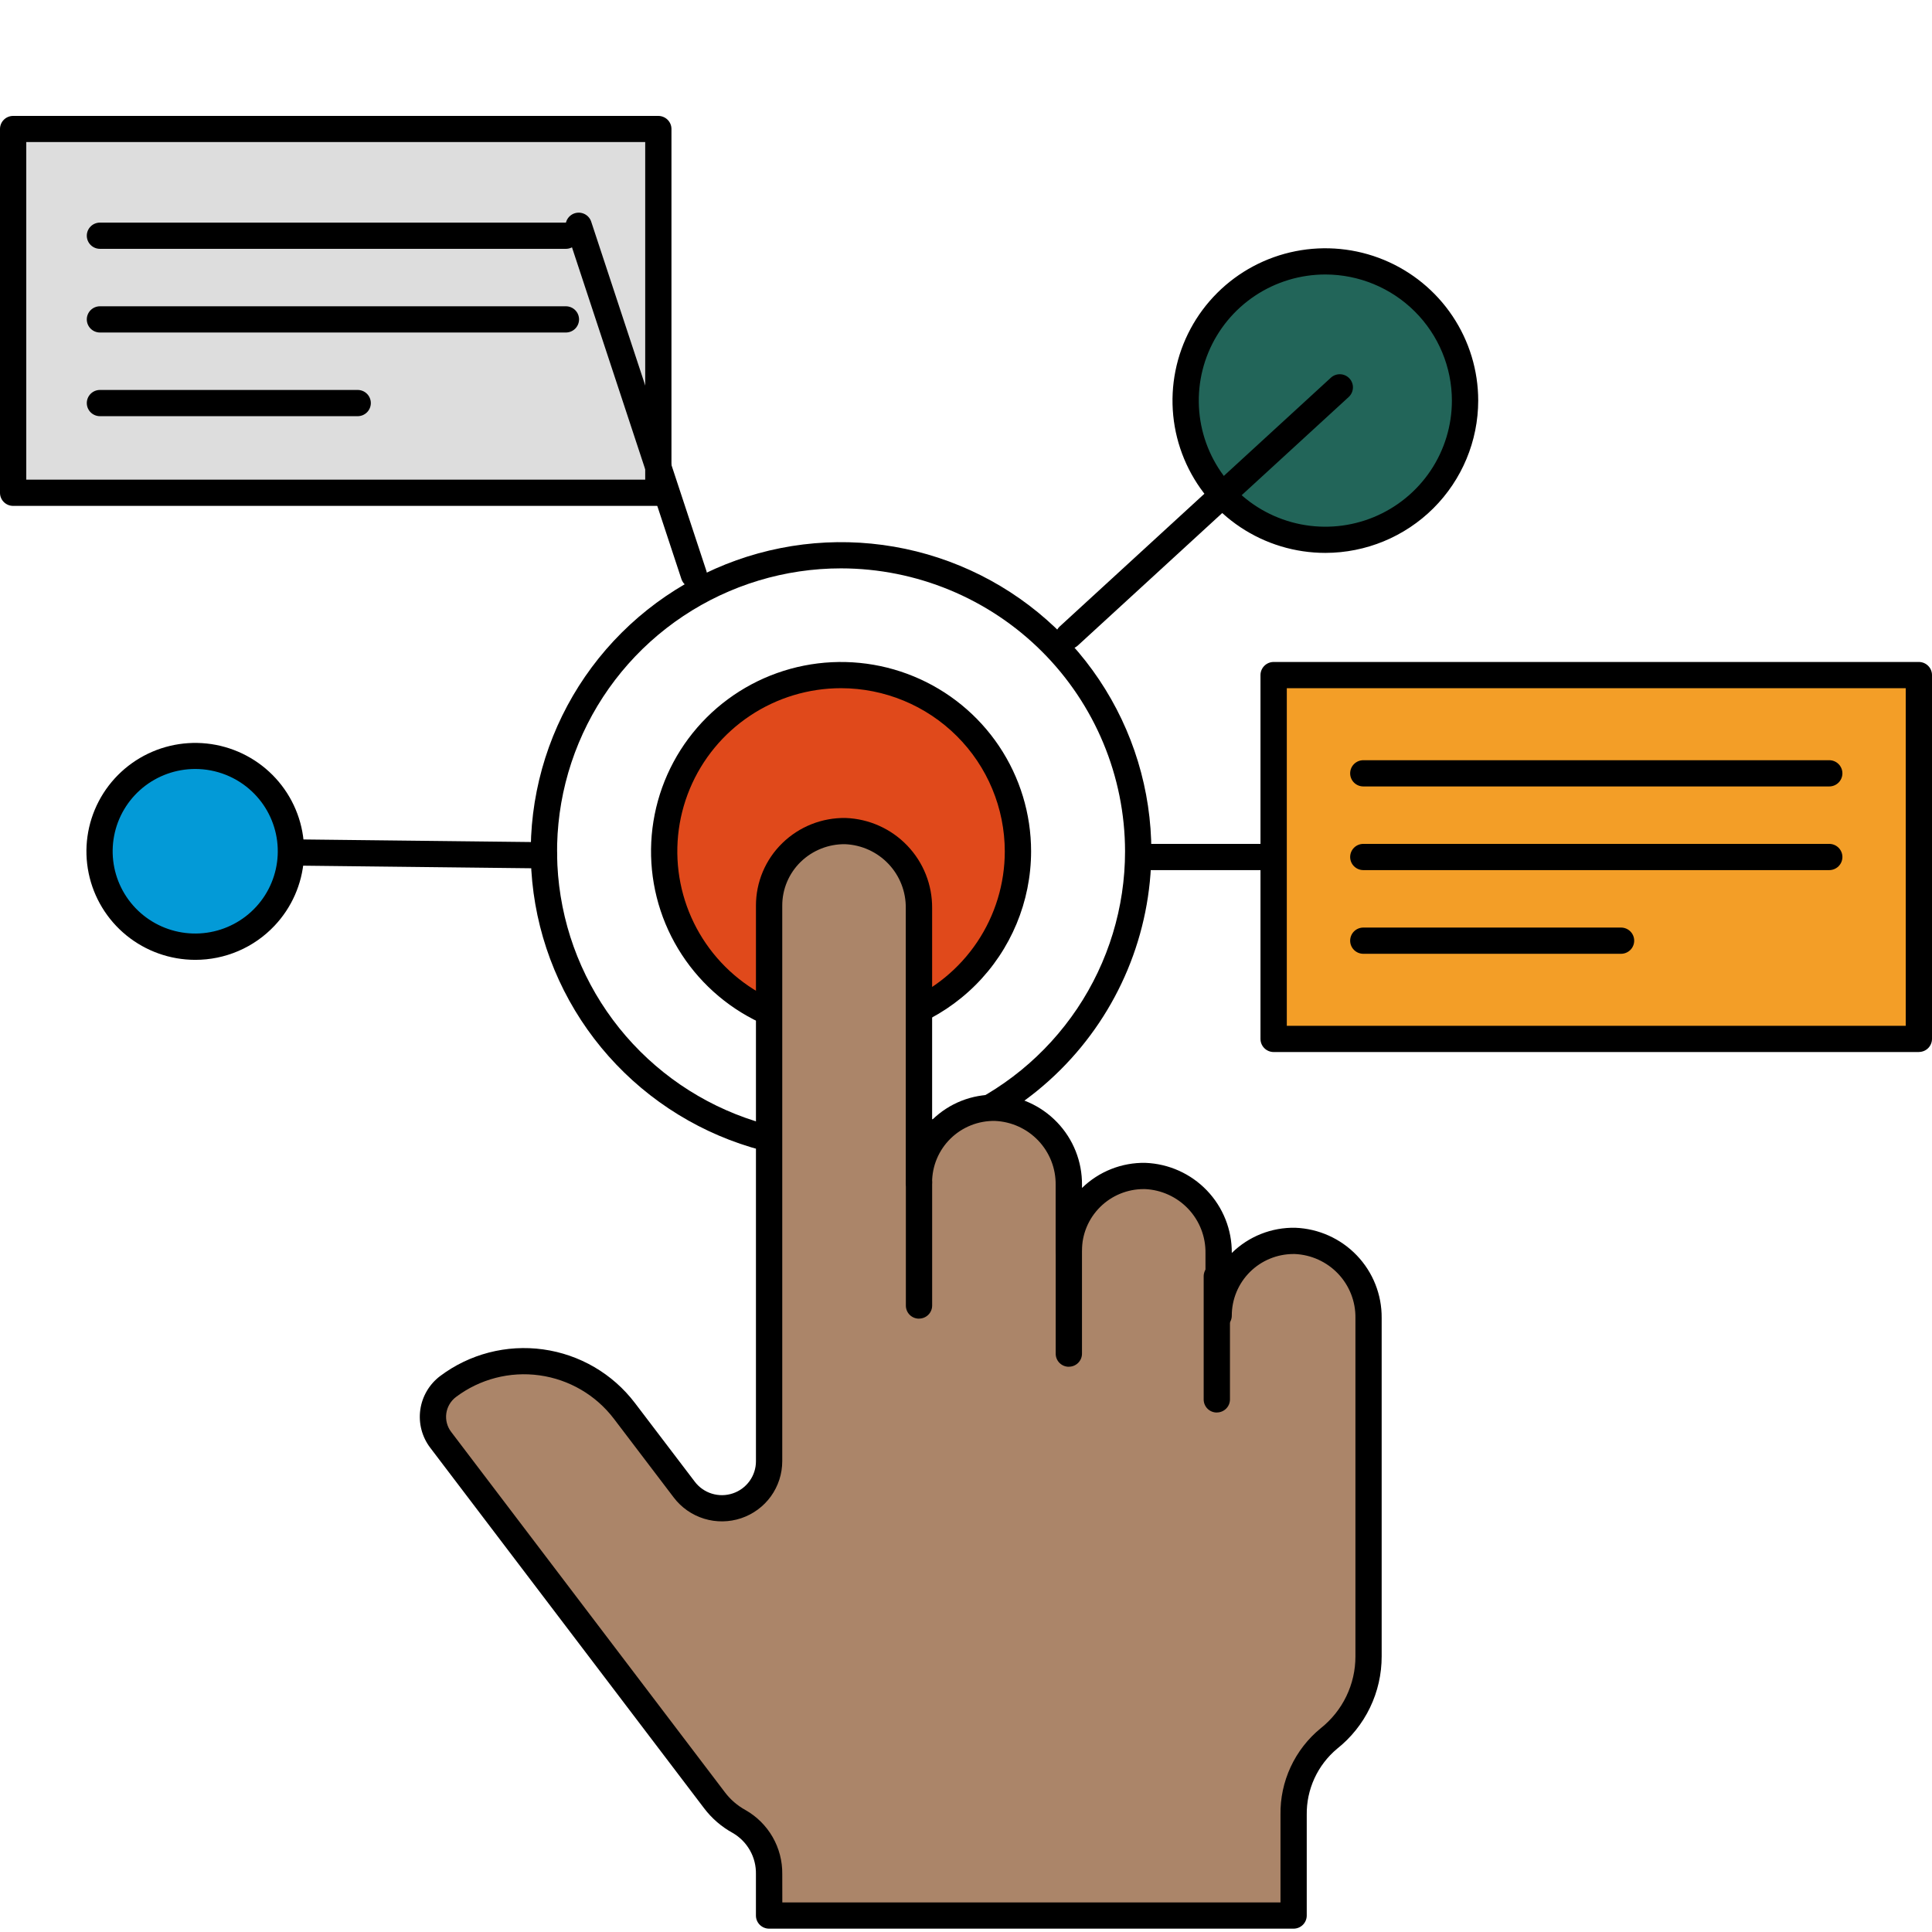 <svg xmlns="http://www.w3.org/2000/svg" width="150" height="150" viewBox="0 0 150 150" fill="none"><path d="M113.747 31.101C113.747 33.239 113.111 35.329 111.92 37.107C110.728 38.885 109.033 40.271 107.051 41.089C105.069 41.907 102.888 42.122 100.783 41.705C98.679 41.287 96.746 40.258 95.228 38.746C93.711 37.234 92.678 35.307 92.26 33.21C91.841 31.113 92.056 28.94 92.878 26.964C93.699 24.989 95.09 23.301 96.874 22.113C98.659 20.926 100.756 20.292 102.902 20.293C105.778 20.294 108.536 21.433 110.57 23.459C112.604 25.486 113.747 28.235 113.747 31.101Z" fill="#226559"></path><path d="M102.9 42.927C100.553 42.927 98.258 42.234 96.307 40.934C94.355 39.635 92.834 37.788 91.936 35.627C91.037 33.466 90.803 31.088 91.261 28.794C91.719 26.5 92.849 24.392 94.509 22.739C96.169 21.085 98.284 19.959 100.586 19.503C102.888 19.047 105.274 19.281 107.443 20.176C109.611 21.072 111.465 22.588 112.768 24.533C114.072 26.478 114.768 28.764 114.768 31.103C114.764 34.238 113.512 37.244 111.288 39.461C109.063 41.677 106.046 42.924 102.9 42.927ZM102.9 21.311C100.957 21.311 99.057 21.885 97.441 22.96C95.825 24.036 94.565 25.565 93.821 27.354C93.077 29.143 92.883 31.112 93.261 33.012C93.641 34.911 94.576 36.656 95.95 38.026C97.324 39.395 99.075 40.328 100.981 40.706C102.887 41.084 104.863 40.89 106.659 40.149C108.454 39.408 109.989 38.153 111.069 36.543C112.149 34.933 112.725 33.04 112.725 31.103C112.722 28.507 111.686 26.019 109.844 24.183C108.003 22.347 105.505 21.314 102.9 21.311Z" fill="black"></path><path d="M51.113 10.012H1.016V38.261H51.113V10.012Z" fill="#DDDDDD"></path><path d="M51.11 39.277H1.016C0.747 39.277 0.488 39.17 0.298 38.98C0.107 38.791 0 38.533 0 38.264V10.012C0 9.744 0.107 9.486 0.298 9.297C0.488 9.107 0.747 9 1.016 9H51.11C51.38 9 51.639 9.106 51.831 9.296C52.023 9.485 52.131 9.743 52.132 10.012V38.264C52.131 38.534 52.023 38.792 51.831 38.981C51.639 39.171 51.38 39.278 51.11 39.277ZM2.039 37.242H50.094V11.03H2.039V37.242Z" fill="black"></path><path d="M43.935 19.319H7.761C7.49 19.319 7.23 19.212 7.038 19.021C6.847 18.83 6.739 18.571 6.739 18.301C6.739 18.031 6.847 17.772 7.038 17.581C7.23 17.39 7.49 17.283 7.761 17.283H43.935C44.206 17.283 44.466 17.39 44.658 17.581C44.849 17.772 44.957 18.031 44.957 18.301C44.957 18.571 44.849 18.83 44.658 19.021C44.466 19.212 44.206 19.319 43.935 19.319Z" fill="black"></path><path d="M43.935 25.816H7.761C7.49 25.816 7.23 25.709 7.038 25.518C6.847 25.327 6.739 25.068 6.739 24.798C6.739 24.528 6.847 24.269 7.038 24.078C7.23 23.888 7.49 23.78 7.761 23.78H43.935C44.206 23.78 44.466 23.888 44.658 24.078C44.849 24.269 44.957 24.528 44.957 24.798C44.957 25.068 44.849 25.327 44.658 25.518C44.466 25.709 44.206 25.816 43.935 25.816Z" fill="black"></path><path d="M27.77 32.312H7.761C7.49 32.312 7.23 32.205 7.038 32.014C6.847 31.823 6.739 31.564 6.739 31.294C6.739 31.024 6.847 30.765 7.038 30.574C7.23 30.383 7.49 30.276 7.761 30.276H27.77C28.041 30.276 28.3 30.383 28.492 30.574C28.684 30.765 28.791 31.024 28.791 31.294C28.791 31.564 28.684 31.823 28.492 32.014C28.3 32.205 28.041 32.312 27.77 32.312Z" fill="black"></path><path d="M79.034 66.098C79.034 68.804 78.228 71.45 76.719 73.701C75.21 75.951 73.065 77.705 70.556 78.741C68.046 79.777 65.285 80.048 62.621 79.52C59.957 78.992 57.51 77.688 55.589 75.775C53.669 73.861 52.361 71.422 51.831 68.767C51.301 66.113 51.573 63.361 52.612 60.861C53.652 58.36 55.412 56.223 57.67 54.719C59.929 53.215 62.584 52.413 65.3 52.413C68.943 52.413 72.436 53.855 75.011 56.421C77.587 58.987 79.034 62.468 79.034 66.098Z" fill="#E0491B"></path><path d="M65.3 80.801C62.382 80.801 59.53 79.939 57.103 78.323C54.677 76.708 52.786 74.411 51.669 71.725C50.553 69.038 50.26 66.082 50.83 63.23C51.399 60.378 52.804 57.759 54.867 55.703C56.931 53.647 59.56 52.246 62.422 51.679C65.284 51.112 68.251 51.403 70.946 52.516C73.642 53.628 75.947 55.513 77.568 57.931C79.189 60.348 80.054 63.191 80.054 66.099C80.05 69.996 78.494 73.734 75.728 76.49C72.962 79.246 69.212 80.796 65.3 80.801ZM65.3 53.431C62.786 53.431 60.328 54.174 58.237 55.566C56.146 56.958 54.517 58.937 53.554 61.251C52.592 63.566 52.34 66.113 52.831 68.571C53.321 71.028 54.532 73.285 56.31 75.057C58.088 76.829 60.353 78.035 62.819 78.524C65.285 79.013 67.842 78.762 70.165 77.803C72.488 76.844 74.473 75.22 75.87 73.137C77.267 71.054 78.012 68.604 78.012 66.099C78.008 62.74 76.668 59.52 74.285 57.146C71.902 54.771 68.671 53.435 65.3 53.431Z" fill="black"></path><path d="M65.3 90.106C60.535 90.106 55.877 88.699 51.915 86.061C47.953 83.423 44.865 79.674 43.042 75.287C41.218 70.9 40.741 66.073 41.671 61.416C42.6 56.759 44.895 52.481 48.264 49.124C51.633 45.767 55.926 43.48 60.6 42.554C65.273 41.627 70.117 42.103 74.519 43.92C78.922 45.737 82.684 48.814 85.331 52.762C87.979 56.711 89.391 61.352 89.391 66.1C89.384 72.465 86.843 78.567 82.327 83.067C77.811 87.567 71.687 90.099 65.3 90.106ZM65.3 44.128C60.939 44.127 56.676 45.416 53.05 47.83C49.424 50.244 46.598 53.675 44.929 57.69C43.26 61.705 42.823 66.123 43.674 70.385C44.524 74.647 46.624 78.562 49.708 81.635C52.791 84.708 56.72 86.801 60.997 87.649C65.274 88.497 69.707 88.062 73.737 86.399C77.766 84.736 81.209 81.92 83.632 78.307C86.055 74.694 87.349 70.446 87.349 66.1C87.342 60.275 85.017 54.691 80.884 50.571C76.75 46.452 71.146 44.135 65.3 44.128Z" fill="black"></path><path d="M100.54 96.343C99.767 96.329 98.999 96.468 98.28 96.753C97.561 97.038 96.907 97.463 96.355 98.003C95.803 98.543 95.365 99.187 95.066 99.898C94.767 100.608 94.613 101.371 94.613 102.142V97.29C94.631 95.748 94.045 94.259 92.979 93.141C91.913 92.023 90.451 91.363 88.904 91.302C88.131 91.288 87.363 91.427 86.645 91.713C85.927 91.998 85.272 92.423 84.721 92.963C84.169 93.502 83.731 94.146 83.432 94.857C83.133 95.567 82.979 96.33 82.979 97.101V91.998C82.997 90.456 82.411 88.967 81.345 87.849C80.279 86.73 78.817 86.07 77.27 86.009C76.497 85.995 75.729 86.135 75.01 86.419C74.292 86.704 73.638 87.129 73.086 87.669C72.534 88.209 72.095 88.853 71.796 89.564C71.497 90.275 71.343 91.037 71.343 91.808V70.512C71.362 68.97 70.775 67.481 69.709 66.363C68.643 65.244 67.181 64.585 65.635 64.524C64.862 64.51 64.094 64.649 63.375 64.934C62.657 65.219 62.003 65.644 61.451 66.184C60.899 66.724 60.461 67.368 60.162 68.079C59.863 68.789 59.709 69.552 59.709 70.322V113.449C59.71 114.214 59.47 114.96 59.022 115.582C58.574 116.204 57.941 116.67 57.213 116.914C56.485 117.158 55.699 117.168 54.965 116.943C54.231 116.717 53.586 116.268 53.123 115.658L48.478 109.542C47.703 108.522 46.734 107.664 45.627 107.018C44.519 106.371 43.294 105.948 42.023 105.772C40.751 105.597 39.457 105.673 38.215 105.996C36.972 106.319 35.806 106.883 34.783 107.655C34.472 107.889 34.211 108.181 34.014 108.515C33.818 108.85 33.689 109.219 33.636 109.603C33.583 109.987 33.606 110.377 33.705 110.752C33.803 111.127 33.975 111.479 34.21 111.787L55.469 139.774C55.982 140.451 56.632 141.013 57.378 141.423C58.096 141.835 58.691 142.432 59.1 143.15C59.51 143.869 59.719 144.683 59.708 145.509V148.725H100.427V140.902C100.411 139.773 100.649 138.656 101.124 137.631C101.598 136.607 102.297 135.701 103.169 134.981C104.129 134.217 104.905 133.248 105.437 132.144C105.97 131.04 106.246 129.831 106.245 128.606V102.331C106.263 100.788 105.677 99.3 104.611 98.182C103.545 97.063 102.083 96.403 100.536 96.342" fill="#AB8569"></path><path d="M100.434 149.741H59.714C59.58 149.741 59.446 149.715 59.322 149.663C59.198 149.612 59.085 149.537 58.99 149.443C58.895 149.348 58.819 149.236 58.768 149.112C58.716 148.988 58.69 148.856 58.69 148.722V145.506C58.704 144.861 58.544 144.225 58.227 143.663C57.91 143.101 57.448 142.633 56.888 142.31C56.018 141.832 55.258 141.176 54.66 140.384L33.398 112.396C32.762 111.556 32.486 110.5 32.631 109.458C32.776 108.416 33.329 107.474 34.17 106.838C36.455 105.119 39.331 104.374 42.166 104.766C45.002 105.158 47.566 106.655 49.295 108.928L53.944 115.04C54.278 115.48 54.742 115.805 55.271 115.967C55.8 116.13 56.367 116.123 56.892 115.947C57.417 115.772 57.873 115.436 58.196 114.988C58.519 114.539 58.693 114.001 58.692 113.45V70.321C58.69 69.415 58.87 68.517 59.222 67.682C59.574 66.847 60.091 66.09 60.742 65.458C61.391 64.825 62.16 64.326 63.004 63.991C63.848 63.656 64.751 63.492 65.659 63.508C67.472 63.575 69.188 64.344 70.441 65.652C71.695 66.96 72.386 68.704 72.37 70.512V86.949L72.376 86.942C73.023 86.306 73.792 85.805 74.637 85.471C75.482 85.136 76.386 84.974 77.295 84.993C79.108 85.061 80.824 85.83 82.077 87.138C83.331 88.446 84.022 90.189 84.006 91.998V92.24V92.234C84.655 91.6 85.424 91.101 86.269 90.766C87.113 90.431 88.016 90.267 88.925 90.284C90.737 90.352 92.451 91.12 93.703 92.426C94.956 93.732 95.65 95.473 95.636 97.279L95.644 97.274C96.291 96.638 97.06 96.138 97.905 95.803C98.75 95.468 99.653 95.305 100.562 95.323C102.375 95.392 104.09 96.161 105.343 97.469C106.596 98.777 107.288 100.52 107.272 102.328V128.602C107.275 129.979 106.965 131.34 106.366 132.581C105.767 133.823 104.894 134.913 103.813 135.771C103.063 136.398 102.462 137.183 102.054 138.07C101.646 138.957 101.441 139.923 101.455 140.898V148.722C101.455 148.991 101.348 149.249 101.158 149.44C100.967 149.631 100.709 149.739 100.439 149.741M60.739 147.705H99.417V140.9C99.396 139.618 99.666 138.348 100.207 137.184C100.748 136.021 101.545 134.994 102.54 134.181C103.382 133.513 104.062 132.665 104.529 131.698C104.996 130.732 105.237 129.673 105.235 128.601V102.332C105.254 101.055 104.772 99.822 103.892 98.894C103.012 97.966 101.804 97.416 100.524 97.361H100.432C99.802 97.361 99.178 97.484 98.596 97.724C98.014 97.964 97.486 98.316 97.04 98.76C96.595 99.204 96.242 99.731 96.001 100.311C95.76 100.891 95.636 101.512 95.636 102.14C95.636 102.41 95.529 102.669 95.337 102.86C95.145 103.051 94.886 103.158 94.615 103.158C94.344 103.158 94.084 103.051 93.892 102.86C93.701 102.669 93.593 102.41 93.593 102.14V97.29C93.612 96.015 93.131 94.783 92.253 93.855C91.375 92.927 90.168 92.376 88.89 92.32H88.797C87.525 92.32 86.306 92.824 85.407 93.72C84.507 94.616 84.002 95.832 84.002 97.099C83.994 97.364 83.883 97.615 83.693 97.799C83.502 97.983 83.247 98.086 82.981 98.086C82.716 98.086 82.46 97.983 82.27 97.799C82.079 97.615 81.968 97.364 81.96 97.099V91.999C81.979 90.722 81.497 89.489 80.617 88.561C79.737 87.633 78.529 87.083 77.249 87.028C76.612 87.017 75.979 87.132 75.387 87.367C74.795 87.602 74.256 87.952 73.802 88.397C73.347 88.842 72.986 89.373 72.74 89.959C72.494 90.544 72.367 91.173 72.368 91.808C72.368 92.078 72.26 92.337 72.068 92.528C71.877 92.719 71.617 92.826 71.346 92.826C71.075 92.826 70.815 92.719 70.624 92.528C70.432 92.337 70.324 92.078 70.324 91.808V70.513C70.343 69.238 69.862 68.005 68.984 67.077C68.106 66.149 66.9 65.599 65.621 65.543C64.334 65.525 63.092 66.018 62.169 66.912C61.713 67.355 61.351 67.885 61.104 68.47C60.858 69.055 60.732 69.683 60.734 70.318V113.45C60.733 114.428 60.425 115.381 59.852 116.176C59.279 116.97 58.469 117.564 57.539 117.876C56.608 118.187 55.603 118.2 54.665 117.911C53.727 117.623 52.903 117.048 52.311 116.268L47.663 110.153C46.26 108.31 44.181 107.097 41.882 106.78C39.583 106.463 37.252 107.068 35.401 108.463C34.991 108.772 34.722 109.231 34.651 109.738C34.581 110.245 34.715 110.759 35.025 111.168L56.285 139.157C56.711 139.72 57.251 140.187 57.871 140.527C58.752 141.026 59.482 141.751 59.986 142.626C60.489 143.502 60.748 144.496 60.735 145.505L60.739 147.705Z" fill="black"></path><path d="M71.347 102.38C71.077 102.38 70.819 102.274 70.628 102.084C70.438 101.894 70.331 101.636 70.331 101.368V91.807C70.331 91.538 70.438 91.279 70.63 91.088C70.821 90.897 71.081 90.79 71.352 90.79C71.622 90.79 71.882 90.897 72.073 91.088C72.265 91.279 72.372 91.538 72.372 91.807V101.363C72.372 101.632 72.265 101.889 72.075 102.079C71.884 102.269 71.626 102.376 71.356 102.376" fill="black"></path><path d="M82.98 106.115C82.71 106.115 82.452 106.008 82.261 105.818C82.071 105.628 81.964 105.371 81.964 105.102V93.928C81.964 93.658 82.071 93.4 82.263 93.209C82.454 93.018 82.714 92.911 82.984 92.911C83.255 92.911 83.515 93.018 83.706 93.209C83.897 93.4 84.005 93.658 84.005 93.928V105.098C84.005 105.367 83.898 105.624 83.707 105.814C83.517 106.004 83.258 106.111 82.989 106.111" fill="black"></path><path d="M94.469 109.668C94.199 109.668 93.941 109.562 93.75 109.372C93.56 109.182 93.453 108.924 93.453 108.656V99.094C93.453 98.825 93.56 98.566 93.751 98.375C93.943 98.184 94.203 98.077 94.473 98.077C94.744 98.077 95.004 98.184 95.195 98.375C95.386 98.566 95.494 98.825 95.494 99.094V108.651C95.494 108.92 95.387 109.177 95.196 109.367C95.006 109.557 94.747 109.664 94.478 109.664" fill="black"></path><path d="M82.98 50.396C82.773 50.399 82.57 50.339 82.398 50.224C82.226 50.108 82.094 49.944 82.018 49.751C81.943 49.559 81.929 49.349 81.977 49.148C82.025 48.947 82.133 48.766 82.288 48.629L103.328 29.325C103.527 29.142 103.791 29.045 104.062 29.056C104.332 29.067 104.588 29.185 104.771 29.383C104.955 29.581 105.052 29.845 105.041 30.114C105.03 30.384 104.912 30.639 104.713 30.822L83.672 50.128C83.483 50.301 83.236 50.396 82.98 50.396Z" fill="black"></path><path d="M53.874 45.657C53.659 45.657 53.449 45.59 53.275 45.464C53.1 45.337 52.971 45.159 52.904 44.955L43.973 17.882C43.925 17.754 43.904 17.617 43.911 17.48C43.917 17.344 43.951 17.21 44.011 17.086C44.071 16.963 44.155 16.853 44.258 16.763C44.361 16.673 44.482 16.604 44.612 16.561C44.743 16.519 44.881 16.503 45.017 16.514C45.154 16.526 45.288 16.565 45.409 16.629C45.53 16.693 45.638 16.78 45.724 16.887C45.811 16.993 45.875 17.116 45.913 17.247L54.842 44.32C54.885 44.447 54.902 44.581 54.893 44.715C54.883 44.848 54.847 44.978 54.787 45.098C54.727 45.218 54.644 45.325 54.543 45.412C54.441 45.5 54.323 45.566 54.196 45.609C54.093 45.642 53.985 45.66 53.877 45.659" fill="black"></path><path d="M42.23 67.423H42.218L13.62 67.099C13.349 67.098 13.089 66.989 12.899 66.797C12.708 66.606 12.602 66.346 12.603 66.076C12.605 65.806 12.714 65.548 12.906 65.358C13.099 65.168 13.359 65.062 13.63 65.063H13.642L42.242 65.387C42.513 65.389 42.772 65.497 42.963 65.689C43.153 65.882 43.259 66.141 43.258 66.411C43.256 66.681 43.147 66.939 42.954 67.129C42.762 67.319 42.501 67.425 42.23 67.423Z" fill="black"></path><path d="M9.742 61.017C10.751 59.95 12.054 59.205 13.488 58.876C14.922 58.547 16.421 58.649 17.796 59.169C19.172 59.69 20.361 60.605 21.215 61.799C22.068 62.993 22.547 64.412 22.591 65.877C22.635 67.343 22.241 68.788 21.461 70.031C20.68 71.273 19.547 72.257 18.205 72.858C16.864 73.459 15.373 73.65 13.922 73.407C12.472 73.163 11.126 72.497 10.055 71.491C9.344 70.824 8.772 70.024 8.371 69.136C7.971 68.248 7.75 67.291 7.721 66.318C7.691 65.345 7.855 64.376 8.202 63.466C8.549 62.556 9.072 61.723 9.742 61.015" fill="#039AD7"></path><path d="M15.152 74.522C13.208 74.52 11.325 73.85 9.818 72.626C8.312 71.401 7.276 69.696 6.884 67.799C6.492 65.901 6.769 63.928 7.667 62.21C8.566 60.492 10.031 59.135 11.816 58.368C13.601 57.601 15.597 57.471 17.467 58C19.337 58.528 20.968 59.683 22.083 61.27C23.198 62.856 23.731 64.777 23.59 66.709C23.45 68.641 22.645 70.466 21.312 71.876C20.522 72.714 19.567 73.381 18.508 73.836C17.448 74.291 16.306 74.525 15.152 74.522ZM15.152 59.703C13.661 59.704 12.217 60.223 11.068 61.171C9.92 62.119 9.139 63.436 8.86 64.895C8.58 66.355 8.821 67.866 9.539 69.168C10.257 70.471 11.409 71.482 12.795 72.03C14.181 72.577 15.716 72.626 17.134 72.168C18.553 71.709 19.767 70.772 20.567 69.518C21.366 68.264 21.703 66.772 21.517 65.297C21.332 63.823 20.637 62.459 19.551 61.44C18.361 60.323 16.787 59.701 15.152 59.703Z" fill="black"></path><path d="M117.202 67.555H88.597C88.326 67.555 88.066 67.447 87.874 67.256C87.683 67.066 87.575 66.807 87.575 66.537C87.575 66.267 87.683 66.008 87.874 65.817C88.066 65.626 88.326 65.519 88.597 65.519H117.199C117.47 65.519 117.73 65.626 117.921 65.817C118.113 66.008 118.22 66.267 118.22 66.537C118.22 66.807 118.113 67.066 117.921 67.256C117.73 67.447 117.47 67.555 117.199 67.555" fill="black"></path><path d="M148.984 52.413H98.887V80.661H148.984V52.413Z" fill="#F39E27"></path><path d="M148.984 81.68H98.887C98.615 81.679 98.356 81.572 98.164 81.381C97.972 81.19 97.864 80.931 97.864 80.661V52.414C97.864 52.144 97.972 51.885 98.164 51.694C98.355 51.503 98.615 51.395 98.887 51.395H148.984C149.254 51.397 149.513 51.505 149.703 51.696C149.894 51.886 150.001 52.145 150 52.414V80.657C150 80.926 149.893 81.184 149.703 81.376C149.513 81.567 149.254 81.674 148.984 81.676M99.907 79.644H147.961V53.431H99.907V79.644Z" fill="black"></path><path d="M142.022 61.059H105.848C105.577 61.059 105.317 60.952 105.125 60.761C104.934 60.57 104.826 60.311 104.826 60.041C104.826 59.771 104.934 59.512 105.125 59.321C105.317 59.13 105.577 59.023 105.848 59.023H142.022C142.293 59.023 142.553 59.13 142.745 59.321C142.936 59.512 143.044 59.771 143.044 60.041C143.044 60.311 142.936 60.57 142.745 60.761C142.553 60.952 142.293 61.059 142.022 61.059Z" fill="black"></path><path d="M142.022 67.555H105.848C105.577 67.555 105.317 67.447 105.125 67.256C104.934 67.066 104.826 66.807 104.826 66.537C104.826 66.267 104.934 66.008 105.125 65.817C105.317 65.626 105.577 65.519 105.848 65.519H142.022C142.293 65.519 142.553 65.626 142.745 65.817C142.936 66.008 143.044 66.267 143.044 66.537C143.044 66.807 142.936 67.066 142.745 67.256C142.553 67.447 142.293 67.555 142.022 67.555Z" fill="black"></path><path d="M125.857 74.052H105.848C105.577 74.052 105.317 73.945 105.125 73.754C104.934 73.563 104.826 73.304 104.826 73.034C104.826 72.764 104.934 72.505 105.125 72.314C105.317 72.123 105.577 72.016 105.848 72.016H125.857C126.128 72.016 126.387 72.123 126.579 72.314C126.771 72.505 126.878 72.764 126.878 73.034C126.878 73.304 126.771 73.563 126.579 73.754C126.387 73.945 126.128 74.052 125.857 74.052Z" fill="black"></path></svg>